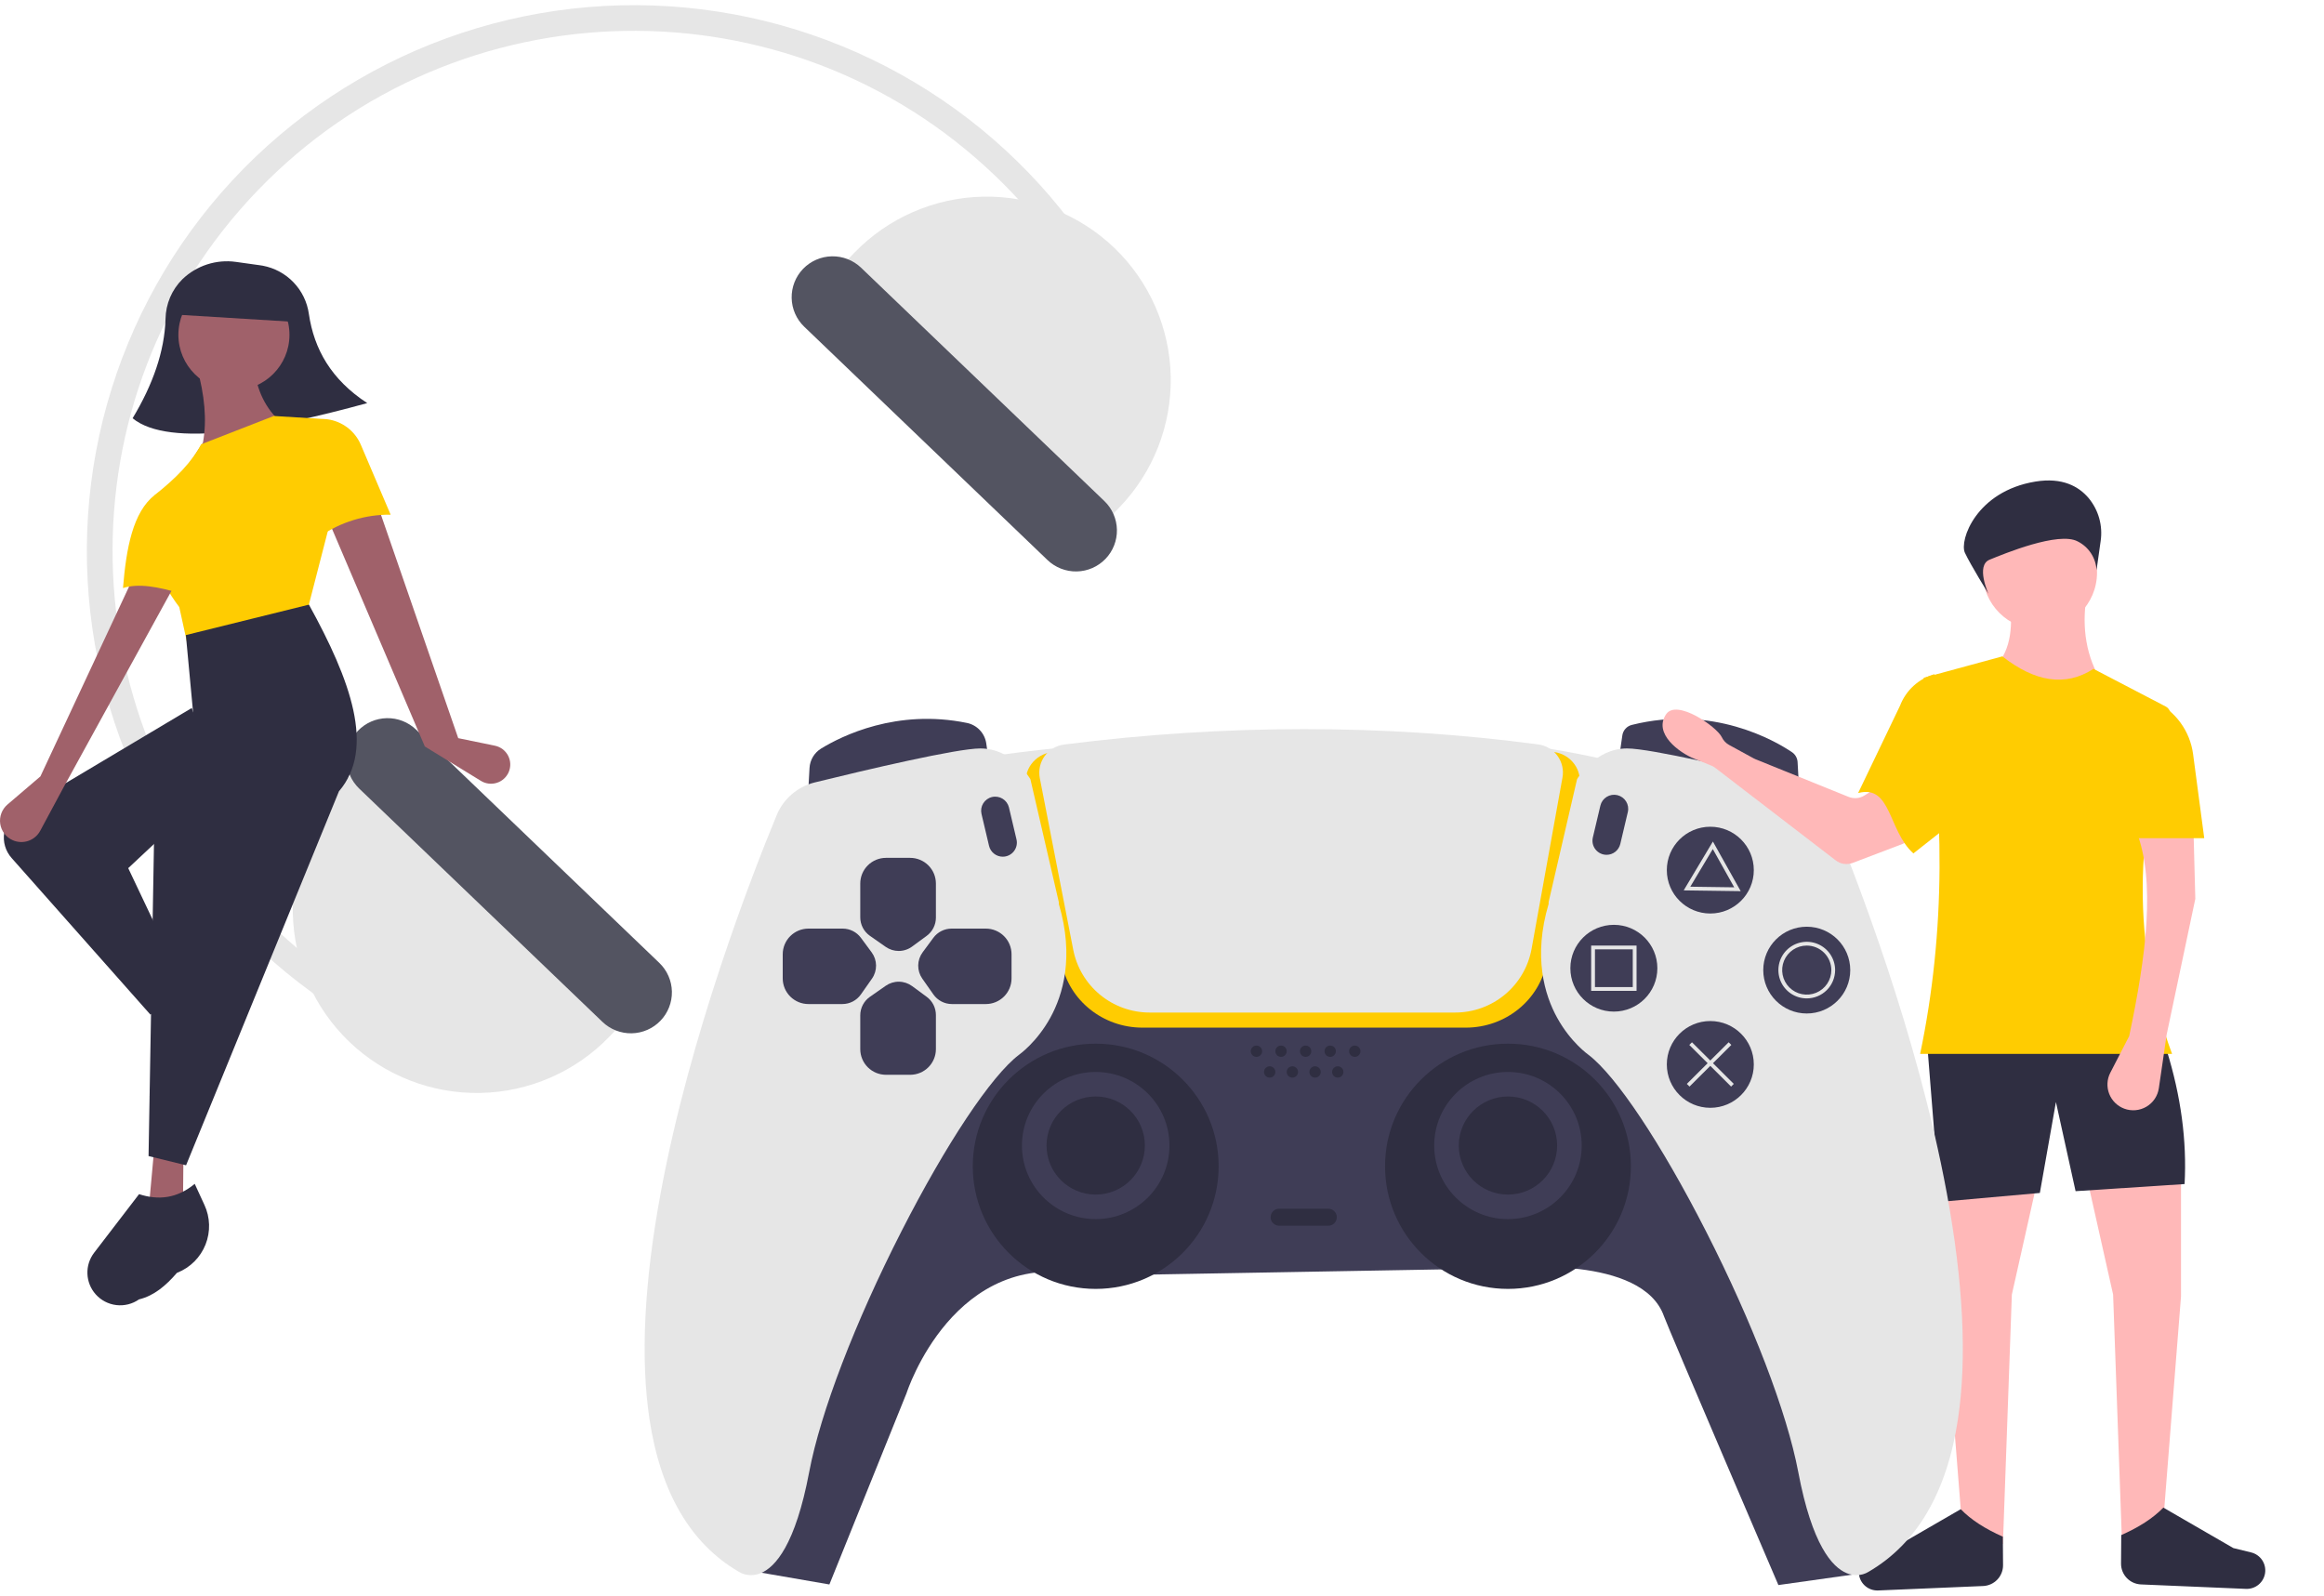 <svg width="300" height="206" viewBox="0 0 300 206" fill="none" xmlns="http://www.w3.org/2000/svg">
<g clip-path="url(#clip0_584_4134)">
<path d="M257.553 86.116C261.688 90.443 266.301 91.133 271.393 88.188C269.256 84.771 268.748 81.055 269.317 77.141H259.398C259.838 80.581 259.719 83.784 257.553 86.116Z" fill="#FFB8B8"/>
<path d="M273.93 199.346L279.236 196.585L281.542 167.357V151.937L269.317 151.707L272.777 167.126L273.93 199.346Z" fill="#FFB8B8"/>
<path d="M258.552 199.346L253.246 196.585L250.94 167.357V151.937L263.165 151.707L259.705 167.126L258.552 199.346Z" fill="#FFB8B8"/>
<path d="M250.402 155.159L263.32 154.008L265.396 142.271L267.933 153.778L282.004 152.858C282.311 147.266 281.531 141.51 279.697 135.597L248.788 134.906L250.402 155.159Z" fill="#2F2E41"/>
<path d="M247.865 136.057H280.389C275.125 121.905 275.638 107.349 280.12 92.516C280.195 92.27 280.182 92.005 280.082 91.768C279.983 91.53 279.803 91.335 279.575 91.215L270.24 86.347C266.575 88.725 262.637 87.994 258.476 84.736L248.326 87.497C251.089 104.053 251.168 120.269 247.865 136.057Z" fill="#FFCC01"/>
<path d="M255.998 204.752L242.443 205.325C241.853 205.35 241.275 205.156 240.819 204.781C240.363 204.406 240.063 203.876 239.976 203.293C239.887 202.704 240.023 202.104 240.355 201.61C240.687 201.115 241.193 200.763 241.772 200.621L244.071 200.059L253.107 194.833C254.446 196.216 256.289 197.386 258.543 198.382L258.569 202.056C258.574 202.75 258.309 203.419 257.829 203.922C257.349 204.425 256.693 204.722 255.998 204.752Z" fill="#2F2E41"/>
<path d="M276.372 204.546L289.926 205.12C290.516 205.145 291.095 204.951 291.551 204.576C292.006 204.201 292.307 203.67 292.394 203.088C292.482 202.499 292.347 201.899 292.015 201.404C291.682 200.91 291.177 200.557 290.597 200.416L288.298 199.853L279.262 194.628C277.924 196.011 276.08 197.181 273.827 198.176L273.8 201.85C273.795 202.545 274.061 203.214 274.54 203.717C275.02 204.219 275.677 204.517 276.372 204.546Z" fill="#2F2E41"/>
<path d="M263.319 81.283C267.396 81.283 270.701 77.986 270.701 73.919C270.701 69.851 267.396 66.554 263.319 66.554C259.243 66.554 255.938 69.851 255.938 73.919C255.938 77.986 259.243 81.283 263.319 81.283Z" fill="#FFB8B8"/>
<path d="M274.853 133.756L272.415 138.487C272.199 138.904 272.075 139.362 272.05 139.831C272.025 140.3 272.1 140.769 272.269 141.207C272.439 141.645 272.699 142.042 273.034 142.372C273.368 142.702 273.769 142.958 274.209 143.123C274.675 143.298 275.175 143.366 275.671 143.322C276.167 143.279 276.647 143.125 277.076 142.873C277.505 142.62 277.871 142.275 278.149 141.862C278.426 141.449 278.608 140.98 278.68 140.488L279.697 133.526L283.388 116.035L283.157 107.289H275.776C278.294 113.794 277.045 123.388 274.853 133.756Z" fill="#FFB8B8"/>
<path d="M274.623 108.21H284.541L283.102 97.357C282.906 95.885 282.345 94.485 281.468 93.286C280.591 92.086 279.427 91.125 278.083 90.489L274.623 108.21Z" fill="#FFCC01"/>
<path d="M271.167 69.862C271.314 68.879 271.252 67.875 270.985 66.916C270.718 65.958 270.251 65.067 269.615 64.3C268.356 62.813 266.245 61.596 262.743 62.171C255.102 63.423 252.898 69.77 253.647 71.366C254.396 72.962 256.69 76.662 256.69 76.662C256.69 76.662 255.006 72.999 256.834 72.254C258.662 71.508 265.735 68.572 268.204 69.895C268.903 70.245 269.496 70.773 269.924 71.427C270.351 72.08 270.597 72.835 270.638 73.614L271.167 69.862Z" fill="#2F2E41"/>
<path d="M144.829 39.212L141.861 40.715C138.442 33.999 133.914 27.907 128.465 22.693C101.707 -2.972 59.01 -2.133 33.286 24.564C7.562 51.26 8.403 93.86 35.161 119.525C40.254 124.42 46.088 128.483 52.449 131.564L50.997 134.552C40.915 129.667 32.142 122.459 25.403 113.523C18.664 104.587 14.154 94.179 12.244 83.16C10.334 72.14 11.079 60.826 14.418 50.151C17.758 39.476 23.595 29.747 31.448 21.767C39.301 13.788 48.944 7.788 59.581 4.262C70.218 0.736 81.543 -0.214 92.621 1.491C103.698 3.195 114.21 7.505 123.288 14.064C132.366 20.623 139.75 29.243 144.829 39.212Z" fill="#E6E6E6"/>
<path d="M44.423 100.984C40.058 105.514 37.675 111.589 37.799 117.872C37.923 124.155 40.544 130.132 45.084 134.487C49.625 138.842 55.714 141.22 62.011 141.096C68.309 140.972 74.299 138.358 78.664 133.827L82.753 129.584L48.512 96.741L44.423 100.984Z" fill="#E6E6E6"/>
<path d="M46.217 94.331C45.246 95.342 44.716 96.695 44.743 98.096C44.771 99.496 45.354 100.828 46.365 101.8L77.771 131.924C78.783 132.894 80.141 133.424 81.545 133.397C82.948 133.369 84.284 132.786 85.257 131.776C86.23 130.766 86.761 129.412 86.734 128.012C86.706 126.611 86.122 125.278 85.11 124.308L53.703 94.184C52.69 93.214 51.333 92.685 49.93 92.713C48.526 92.74 47.191 93.322 46.217 94.331Z" fill="#535461"/>
<path d="M140.413 69.744L144.502 65.501C148.867 60.971 151.25 54.896 151.126 48.613C151.002 42.33 148.381 36.353 143.841 31.998C141.592 29.841 138.94 28.148 136.036 27.014C133.131 25.88 130.032 25.328 126.914 25.389C120.616 25.513 114.626 28.127 110.26 32.658L106.172 36.901L140.413 69.744Z" fill="#E6E6E6"/>
<path d="M103.668 34.708C102.696 35.719 102.166 37.073 102.193 38.473C102.221 39.873 102.804 41.206 103.815 42.177L135.221 72.301C136.234 73.271 137.591 73.8 138.994 73.772C140.397 73.744 141.732 73.161 142.705 72.151C143.677 71.142 144.208 69.788 144.181 68.388C144.154 66.988 143.571 65.656 142.56 64.685L111.154 34.561C110.141 33.592 108.783 33.063 107.38 33.09C105.977 33.118 104.642 33.7 103.668 34.708Z" fill="#535461"/>
<path d="M47.405 52.039C35.228 55.388 21.894 57.91 17.117 53.998C19.733 49.653 21.241 45.371 21.369 41.166C21.398 39.242 22.179 37.406 23.546 36.048C24.45 35.176 25.542 34.522 26.739 34.134C27.935 33.746 29.204 33.635 30.45 33.81L33.61 34.252C33.717 34.267 33.822 34.284 33.928 34.303C35.444 34.59 36.833 35.343 37.899 36.458C38.965 37.572 39.654 38.991 39.87 40.516C40.535 45.076 42.774 49.023 47.405 52.039Z" fill="#2F2E41"/>
<path d="M59.151 95.294L63.884 96.268C64.246 96.342 64.586 96.496 64.881 96.718C65.175 96.94 65.417 97.225 65.587 97.551C65.758 97.878 65.853 98.238 65.867 98.606C65.88 98.975 65.811 99.341 65.665 99.679C65.524 100.006 65.314 100.299 65.049 100.537C64.785 100.776 64.472 100.955 64.132 101.062C63.791 101.17 63.432 101.203 63.078 101.159C62.724 101.116 62.383 100.997 62.08 100.81L54.839 96.367L42.54 67.52L48.91 65.682L59.151 95.294Z" fill="#A0616A"/>
<path d="M25.429 133.146L21.844 134.186L19.131 128.596L21.89 127.161L25.429 133.146Z" fill="#A0616A"/>
<path d="M23.608 157.098L19.21 155.937L19.898 148.399L23.683 148.631L23.608 157.098Z" fill="#A0616A"/>
<path d="M24.066 127.92L19.409 130.978L1.494 110.761C1.105 110.323 0.819 109.804 0.654 109.242C0.489 108.681 0.45 108.09 0.54 107.511C0.63 106.933 0.847 106.381 1.175 105.896C1.503 105.411 1.934 105.003 2.437 104.703L24.754 91.399L28.172 101.195L16.552 112.075L24.066 127.92Z" fill="#2F2E41"/>
<path d="M27.989 138.503C27.977 138.518 27.965 138.533 27.954 138.548C27.656 140.287 27.133 141.873 25.966 143.022C25.619 143.801 24.998 144.425 24.22 144.776C23.441 145.127 22.561 145.179 21.746 144.923C20.978 144.682 20.318 144.182 19.878 143.508C19.439 142.835 19.247 142.03 19.337 141.232L20.207 133.47C22.295 132.991 23.888 131.806 24.694 129.501L26.723 130.88C27.323 131.285 27.835 131.808 28.226 132.416C28.617 133.025 28.88 133.707 28.999 134.42C29.117 135.133 29.089 135.863 28.915 136.565C28.742 137.267 28.426 137.927 27.989 138.503Z" fill="#2F2E41"/>
<path d="M30.197 50.377C34.156 50.377 37.366 47.175 37.366 43.224C37.366 39.274 34.156 36.071 30.197 36.071C26.238 36.071 23.028 39.274 23.028 43.224C23.028 47.175 26.238 50.377 30.197 50.377Z" fill="#A0616A"/>
<path d="M36.405 54.658L25.103 63.997L24.223 60.153L26.196 57.153C26.743 54.209 26.39 50.963 25.449 47.52L32.823 47.527C33.141 50.309 34.227 52.737 36.405 54.658Z" fill="#A0616A"/>
<path d="M39.588 79.155L24.33 83.792L23.143 78.378C20.283 74.548 19.04 71.051 20.911 68.199L19.97 63.905C22.67 61.784 24.794 59.613 25.96 57.361L35.347 53.702L42.248 54.125L44.286 60.939L39.588 79.155Z" fill="#FFCC01"/>
<path d="M50.427 66.444C47.175 66.409 43.992 67.382 41.317 69.229L42.248 54.125C43.194 54.251 44.09 54.621 44.849 55.197C45.608 55.773 46.203 56.537 46.577 57.413L50.427 66.444Z" fill="#FFCC01"/>
<path d="M24.019 150.435L19.176 149.246L19.889 108.191L26.392 101.086L24.936 92.079L23.994 81.988L39.879 78.058C45.248 87.785 48.493 96.628 43.756 102.152L24.019 150.435Z" fill="#2F2E41"/>
<path d="M22.906 164.297C22.885 164.305 22.863 164.314 22.841 164.322C21.435 165.951 19.89 167.28 17.947 167.747C17.095 168.343 16.053 168.605 15.019 168.483C13.986 168.361 13.033 167.864 12.344 167.086C11.694 166.352 11.32 165.416 11.285 164.437C11.25 163.459 11.557 162.499 12.154 161.721L17.952 154.162C20.433 154.971 22.842 154.733 25.136 152.832L26.386 155.544C26.758 156.343 26.962 157.21 26.988 158.09C27.013 158.971 26.858 159.848 26.532 160.667C26.207 161.486 25.717 162.23 25.094 162.854C24.471 163.478 23.726 163.969 22.906 164.297Z" fill="#2F2E41"/>
<path d="M5.216 100.232L0.965 103.863C0.612 104.164 0.341 104.55 0.178 104.983C0.014 105.417 -0.037 105.885 0.028 106.343C0.094 106.802 0.275 107.236 0.554 107.607C0.833 107.977 1.201 108.271 1.624 108.462C2.261 108.749 2.984 108.784 3.646 108.56C4.308 108.335 4.86 107.869 5.19 107.254L8.264 101.534L22.36 75.868L17.059 74.874L5.216 100.232Z" fill="#A0616A"/>
<path d="M23.21 76.589C20.456 75.76 17.877 75.272 15.877 75.916C16.296 70.74 17.16 66.115 19.97 63.905L23.963 64.373L23.21 76.589Z" fill="#FFCC01"/>
<path d="M38.2 41.566L22.867 40.624L23.056 37.565C28.408 33.964 33.52 34.278 38.389 38.506L38.2 41.566Z" fill="#2F2E41"/>
<path d="M95.791 201.218L98.098 203L107.064 204.551L117.03 179.838C117.03 179.838 123.133 160.793 140.221 164.689L195.148 163.715C195.148 163.715 212.012 161.991 214.799 169.925C215.327 171.428 229.568 204.627 229.568 204.627L239.553 203.221L238.357 174.917L214.642 120.002L173.421 117.434L130.945 120.367L95.791 201.218Z" fill="#3F3D56"/>
<path d="M141.442 166.394C150.205 166.394 157.31 159.307 157.31 150.564C157.31 141.822 150.205 134.735 141.442 134.735C132.678 134.735 125.574 141.822 125.574 150.564C125.574 159.307 132.678 166.394 141.442 166.394Z" fill="#2F2E41"/>
<path d="M194.66 166.394C203.423 166.394 210.527 159.307 210.527 150.564C210.527 141.822 203.423 134.735 194.66 134.735C185.896 134.735 178.792 141.822 178.792 150.564C178.792 159.307 185.896 166.394 194.66 166.394Z" fill="#2F2E41"/>
<path d="M122.889 98.693L129.422 97.415C129.422 97.415 178.613 90.413 209.705 98.693L207.354 105.269L125.086 104.782L122.889 98.693Z" fill="#E6E6E6"/>
<path d="M189.213 132.665H147.467C142.398 132.665 138.017 129.164 137.05 124.34L132.482 101.545C132.381 101.048 132.385 100.535 132.493 100.039C132.602 99.543 132.814 99.075 133.114 98.665C133.428 98.236 133.827 97.875 134.287 97.605C134.747 97.336 135.257 97.163 135.787 97.099C157.804 94.373 179.606 94.368 200.588 97.085C201.11 97.149 201.613 97.319 202.066 97.585C202.519 97.851 202.913 98.207 203.222 98.632C203.52 99.035 203.732 99.496 203.844 99.985C203.957 100.474 203.967 100.981 203.874 101.474L199.657 124.199C198.746 129.105 194.354 132.665 189.213 132.665Z" fill="#FFCC01"/>
<path d="M104.318 102.405L104.5 99.142C104.528 98.634 104.68 98.141 104.941 97.703C105.203 97.266 105.566 96.899 106.001 96.633C108.637 95.02 115.747 91.468 124.821 93.33C125.458 93.461 126.039 93.785 126.485 94.258C126.931 94.731 127.221 95.329 127.314 95.971L127.557 97.668L104.318 102.405Z" fill="#3F3D56"/>
<path d="M232.271 102.404L209.032 97.668L209.423 94.942C209.468 94.62 209.608 94.318 209.826 94.077C210.044 93.835 210.33 93.664 210.646 93.585C221.11 90.966 229.12 95.618 231.325 97.106C231.535 97.248 231.709 97.436 231.833 97.655C231.958 97.875 232.031 98.12 232.046 98.372L232.271 102.404Z" fill="#3F3D56"/>
<path d="M96.94 203.345C96.38 203.351 95.83 203.197 95.355 202.9C89.133 199.276 85.254 192.634 83.834 183.164C82.662 175.341 83.151 165.523 85.29 153.981C89.081 133.518 97.026 113.065 100.266 105.221C100.695 104.186 101.362 103.265 102.213 102.534C103.064 101.803 104.075 101.282 105.165 101.012C111.845 99.373 123.505 96.623 126.551 96.623C130.724 96.623 132.982 100.542 133.004 100.582L133.017 100.614L136.681 116.468V116.697C138.703 123.521 137.201 128.451 135.584 131.384C133.828 134.569 131.557 136.159 131.534 136.175C127.967 138.883 122.156 147.61 116.373 158.945C110.363 170.725 105.908 182.348 104.456 190.038C102.678 199.45 100.072 202.332 98.199 203.091C97.8 203.257 97.372 203.343 96.94 203.345Z" fill="#E6E6E6"/>
<path d="M187.837 130.717H148.392C146.064 130.714 143.809 129.904 142.013 128.427C140.217 126.95 138.99 124.896 138.543 122.617L134.226 100.447C134.131 99.956 134.137 99.451 134.244 98.963C134.352 98.475 134.558 98.013 134.851 97.608C135.145 97.202 135.518 96.861 135.948 96.605C136.379 96.349 136.858 96.184 137.355 96.12C158.159 93.469 178.76 93.464 198.586 96.106C199.076 96.173 199.547 96.338 199.972 96.591C200.396 96.844 200.765 97.18 201.055 97.58C201.346 97.979 201.553 98.433 201.663 98.914C201.773 99.395 201.784 99.893 201.696 100.378L197.711 122.48C197.296 124.791 196.08 126.882 194.274 128.388C192.469 129.894 190.19 130.719 187.837 130.717Z" fill="#E6E6E6"/>
<path d="M141.442 157.383C146.7 157.383 150.962 153.131 150.962 147.886C150.962 142.64 146.7 138.388 141.442 138.388C136.183 138.388 131.921 142.64 131.921 147.886C131.921 153.131 136.183 157.383 141.442 157.383Z" fill="#3F3D56"/>
<path d="M141.442 154.217C144.947 154.217 147.789 151.383 147.789 147.886C147.789 144.389 144.947 141.554 141.442 141.554C137.936 141.554 135.095 144.389 135.095 147.886C135.095 151.383 137.936 154.217 141.442 154.217Z" fill="#2F2E41"/>
<path d="M194.659 157.383C199.917 157.383 204.18 153.131 204.18 147.886C204.18 142.64 199.917 138.388 194.659 138.388C189.401 138.388 185.139 142.64 185.139 147.886C185.139 153.131 189.401 157.383 194.659 157.383Z" fill="#3F3D56"/>
<path d="M194.66 154.217C198.165 154.217 201.007 151.383 201.007 147.886C201.007 144.389 198.165 141.554 194.66 141.554C191.154 141.554 188.312 144.389 188.312 147.886C188.312 151.383 191.154 154.217 194.66 154.217Z" fill="#2F2E41"/>
<path d="M162.192 136.44C162.596 136.44 162.924 136.113 162.924 135.709C162.924 135.306 162.596 134.979 162.192 134.979C161.787 134.979 161.459 135.306 161.459 135.709C161.459 136.113 161.787 136.44 162.192 136.44Z" fill="#2F2E41"/>
<path d="M165.365 136.44C165.77 136.44 166.098 136.113 166.098 135.709C166.098 135.306 165.77 134.979 165.365 134.979C164.961 134.979 164.633 135.306 164.633 135.709C164.633 136.113 164.961 136.44 165.365 136.44Z" fill="#2F2E41"/>
<path d="M163.9 139.119C164.305 139.119 164.633 138.792 164.633 138.388C164.633 137.985 164.305 137.657 163.9 137.657C163.496 137.657 163.168 137.985 163.168 138.388C163.168 138.792 163.496 139.119 163.9 139.119Z" fill="#2F2E41"/>
<path d="M166.83 139.119C167.234 139.119 167.562 138.792 167.562 138.388C167.562 137.985 167.234 137.657 166.83 137.657C166.426 137.657 166.098 137.985 166.098 138.388C166.098 138.792 166.426 139.119 166.83 139.119Z" fill="#2F2E41"/>
<path d="M169.759 139.119C170.164 139.119 170.492 138.792 170.492 138.388C170.492 137.985 170.164 137.657 169.759 137.657C169.355 137.657 169.027 137.985 169.027 138.388C169.027 138.792 169.355 139.119 169.759 139.119Z" fill="#2F2E41"/>
<path d="M172.689 139.119C173.093 139.119 173.421 138.792 173.421 138.388C173.421 137.985 173.093 137.657 172.689 137.657C172.284 137.657 171.957 137.985 171.957 138.388C171.957 138.792 172.284 139.119 172.689 139.119Z" fill="#2F2E41"/>
<path d="M168.539 136.44C168.943 136.44 169.271 136.113 169.271 135.709C169.271 135.306 168.943 134.979 168.539 134.979C168.135 134.979 167.807 135.306 167.807 135.709C167.807 136.113 168.135 136.44 168.539 136.44Z" fill="#2F2E41"/>
<path d="M171.712 136.44C172.117 136.44 172.445 136.113 172.445 135.709C172.445 135.306 172.117 134.979 171.712 134.979C171.308 134.979 170.98 135.306 170.98 135.709C170.98 136.113 171.308 136.44 171.712 136.44Z" fill="#2F2E41"/>
<path d="M174.886 136.44C175.29 136.44 175.618 136.113 175.618 135.709C175.618 135.306 175.29 134.979 174.886 134.979C174.481 134.979 174.153 135.306 174.153 135.709C174.153 136.113 174.481 136.44 174.886 136.44Z" fill="#2F2E41"/>
<path d="M171.468 158.235H165.121C164.83 158.235 164.55 158.12 164.344 157.914C164.138 157.709 164.022 157.43 164.022 157.14C164.022 156.849 164.138 156.57 164.344 156.365C164.55 156.159 164.83 156.044 165.121 156.044H171.468C171.759 156.044 172.039 156.159 172.245 156.365C172.451 156.57 172.567 156.849 172.567 157.14C172.567 157.43 172.451 157.709 172.245 157.914C172.039 158.12 171.759 158.235 171.468 158.235Z" fill="#2F2E41"/>
<path d="M129.442 110.598C129.032 110.597 128.635 110.459 128.314 110.205C127.993 109.95 127.767 109.596 127.673 109.198L126.7 105.076C126.59 104.607 126.671 104.114 126.925 103.705C127.179 103.296 127.585 103.004 128.055 102.894C128.524 102.783 129.019 102.864 129.429 103.117C129.84 103.37 130.133 103.775 130.244 104.243L131.217 108.366C131.28 108.632 131.281 108.91 131.221 109.177C131.161 109.445 131.041 109.695 130.87 109.91C130.7 110.125 130.482 110.298 130.235 110.417C129.988 110.537 129.716 110.599 129.442 110.598Z" fill="#3F3D56"/>
<path d="M116.011 122.767C115.412 122.767 114.828 122.583 114.337 122.24L112.294 120.813C111.91 120.544 111.596 120.187 111.379 119.772C111.162 119.357 111.049 118.895 111.049 118.427V114.058C111.05 113.18 111.4 112.339 112.022 111.718C112.644 111.098 113.487 110.749 114.366 110.748H117.496C118.375 110.749 119.219 111.098 119.841 111.718C120.463 112.339 120.813 113.18 120.814 114.058V118.47C120.813 118.926 120.705 119.376 120.499 119.783C120.292 120.19 119.993 120.543 119.626 120.815L117.743 122.199C117.242 122.568 116.635 122.767 116.011 122.767Z" fill="#3F3D56"/>
<path d="M117.496 138.753H114.366C113.487 138.752 112.644 138.403 112.022 137.783C111.4 137.162 111.05 136.321 111.049 135.444V131.074C111.049 130.606 111.162 130.145 111.379 129.729C111.596 129.314 111.91 128.957 112.294 128.688L114.337 127.261C114.838 126.912 115.436 126.727 116.047 126.735C116.658 126.742 117.251 126.941 117.743 127.303L119.626 128.687C119.993 128.958 120.292 129.311 120.499 129.718C120.705 130.125 120.813 130.575 120.814 131.031V135.444C120.813 136.321 120.463 137.162 119.841 137.783C119.219 138.403 118.375 138.752 117.496 138.753Z" fill="#3F3D56"/>
<path d="M127.261 129.621H122.88C122.411 129.621 121.949 129.508 121.532 129.292C121.116 129.076 120.758 128.762 120.489 128.379L119.058 126.341C118.708 125.841 118.523 125.245 118.53 124.635C118.538 124.026 118.737 123.434 119.1 122.943L120.487 121.065C120.759 120.698 121.113 120.4 121.521 120.194C121.93 119.989 122.38 119.881 122.837 119.88H127.261C128.14 119.881 128.984 120.23 129.606 120.851C130.228 121.471 130.577 122.312 130.578 123.19V126.312C130.577 127.189 130.228 128.03 129.606 128.651C128.984 129.271 128.14 129.62 127.261 129.621Z" fill="#3F3D56"/>
<path d="M108.738 129.621H104.358C103.478 129.62 102.635 129.271 102.013 128.651C101.391 128.03 101.041 127.189 101.04 126.312V123.19C101.041 122.312 101.391 121.471 102.013 120.851C102.635 120.23 103.478 119.881 104.358 119.88H108.781C109.238 119.881 109.689 119.989 110.097 120.194C110.505 120.4 110.859 120.698 111.131 121.065L112.518 122.943C112.881 123.434 113.081 124.026 113.088 124.635C113.095 125.245 112.911 125.841 112.56 126.341L111.13 128.379C110.86 128.762 110.502 129.076 110.086 129.292C109.67 129.508 109.207 129.621 108.738 129.621Z" fill="#3F3D56"/>
<path d="M239.65 203.345C239.217 203.343 238.789 203.257 238.39 203.091C236.517 202.332 233.911 199.45 232.134 190.038C230.681 182.348 226.226 170.725 220.216 158.945C214.433 147.61 208.622 138.883 205.051 136.172C205.033 136.159 202.761 134.569 201.006 131.384C199.388 128.451 197.886 123.521 199.908 116.697L199.911 116.441L203.577 100.597L203.585 100.582C203.608 100.542 205.866 96.623 210.039 96.623C213.084 96.623 224.744 99.373 231.424 101.012C232.514 101.282 233.525 101.803 234.376 102.534C235.227 103.265 235.894 104.186 236.323 105.221C239.563 113.065 247.509 133.518 251.3 153.981C253.438 165.523 253.927 175.341 252.755 183.164C251.335 192.634 247.456 199.276 241.225 202.906C240.753 203.199 240.206 203.352 239.65 203.345Z" fill="#E6E6E6"/>
<path d="M207.392 110.355C207.117 110.355 206.846 110.293 206.598 110.174C206.351 110.055 206.134 109.881 205.963 109.667C205.792 109.452 205.672 109.201 205.612 108.934C205.552 108.666 205.554 108.389 205.616 108.122L206.59 104C206.701 103.531 206.994 103.126 207.404 102.873C207.815 102.62 208.309 102.54 208.779 102.65C209.248 102.761 209.655 103.052 209.909 103.462C210.163 103.871 210.244 104.364 210.133 104.832L209.16 108.955C209.066 109.352 208.84 109.707 208.519 109.961C208.199 110.215 207.801 110.354 207.392 110.355Z" fill="#3F3D56"/>
<path d="M220.78 117.932C223.881 117.932 226.395 115.424 226.395 112.331C226.395 109.237 223.881 106.73 220.78 106.73C217.679 106.73 215.166 109.237 215.166 112.331C215.166 115.424 217.679 117.932 220.78 117.932Z" fill="#3F3D56"/>
<path d="M233.23 130.839C236.331 130.839 238.845 128.331 238.845 125.238C238.845 122.144 236.331 119.637 233.23 119.637C230.129 119.637 227.615 122.144 227.615 125.238C227.615 128.331 230.129 130.839 233.23 130.839Z" fill="#3F3D56"/>
<path d="M220.78 143.015C223.881 143.015 226.395 140.507 226.395 137.414C226.395 134.321 223.881 131.813 220.78 131.813C217.679 131.813 215.166 134.321 215.166 137.414C215.166 140.507 217.679 143.015 220.78 143.015Z" fill="#3F3D56"/>
<path d="M208.33 130.595C211.431 130.595 213.945 128.088 213.945 124.994C213.945 121.901 211.431 119.393 208.33 119.393C205.229 119.393 202.715 121.901 202.715 124.994C202.715 128.088 205.229 130.595 208.33 130.595Z" fill="#3F3D56"/>
<path d="M233.23 128.891C232.506 128.891 231.798 128.676 231.196 128.275C230.594 127.874 230.124 127.303 229.847 126.636C229.57 125.968 229.497 125.234 229.639 124.525C229.78 123.816 230.129 123.166 230.641 122.655C231.153 122.144 231.805 121.796 232.516 121.655C233.226 121.514 233.962 121.586 234.631 121.863C235.301 122.139 235.872 122.608 236.275 123.208C236.677 123.809 236.892 124.515 236.892 125.238C236.891 126.206 236.505 127.135 235.818 127.82C235.132 128.504 234.201 128.89 233.23 128.891ZM233.23 122.072C232.602 122.072 231.989 122.258 231.467 122.605C230.945 122.953 230.538 123.448 230.298 124.026C230.058 124.605 229.995 125.241 230.118 125.855C230.24 126.469 230.542 127.034 230.986 127.476C231.43 127.919 231.995 128.221 232.611 128.343C233.227 128.465 233.865 128.402 234.445 128.163C235.025 127.923 235.52 127.517 235.869 126.997C236.218 126.476 236.404 125.864 236.404 125.238C236.403 124.398 236.068 123.594 235.473 123C234.878 122.407 234.072 122.073 233.23 122.072Z" fill="#E6E6E6"/>
<path d="M224.704 115.048L217.345 114.945L221.114 108.639L224.704 115.048ZM218.197 114.47L223.865 114.55L221.101 109.613L218.197 114.47Z" fill="#E6E6E6"/>
<path d="M211.259 127.917H205.4V122.072H211.259V127.917ZM205.889 127.429H210.771V122.559H205.889V127.429Z" fill="#E6E6E6"/>
<path d="M223.81 139.929L221.126 137.256L223.493 134.899L223.148 134.555L220.78 136.912L218.413 134.555L218.068 134.899L220.435 137.256L217.75 139.929L218.095 140.274L220.78 137.6L223.465 140.274L223.81 139.929Z" fill="#E6E6E6"/>
<path d="M236.976 111.079L221.438 99.141C221.276 99.017 221.099 98.916 220.911 98.839L218.652 97.923C216.838 97.186 213.383 94.737 215.068 92.215C216.427 90.182 221.627 93.824 222.267 95.174C222.469 95.598 222.801 95.948 223.214 96.174L226.372 97.9C226.449 97.942 226.528 97.98 226.609 98.012L238.631 102.874C238.964 103.009 239.325 103.062 239.683 103.03C240.041 102.998 240.387 102.881 240.69 102.689L242.87 101.31C243.18 101.114 243.533 100.996 243.9 100.967C244.266 100.937 244.633 100.997 244.971 101.142C245.308 101.286 245.605 101.51 245.836 101.795C246.068 102.08 246.226 102.416 246.297 102.776L247.017 106.403C247.121 106.925 247.036 107.468 246.778 107.933C246.519 108.399 246.104 108.759 245.605 108.948L239.16 111.4C238.799 111.537 238.408 111.58 238.026 111.523C237.644 111.467 237.282 111.314 236.976 111.079Z" fill="#FFB8B8"/>
<path d="M239.862 102.381C244.164 101.23 243.713 107.227 246.995 110.175L253.448 105.092L249.71 87.037C248.707 87.323 247.785 87.837 247.016 88.54C246.247 89.243 245.652 90.115 245.278 91.086L239.862 102.381Z" fill="#FFCC01"/>
</g>
<defs>
<clipPath id="clip0_584_4134">
<rect width="300" height="204.745" fill="white" transform="translate(0 0.628)"/>
</clipPath>
</defs>
</svg>
